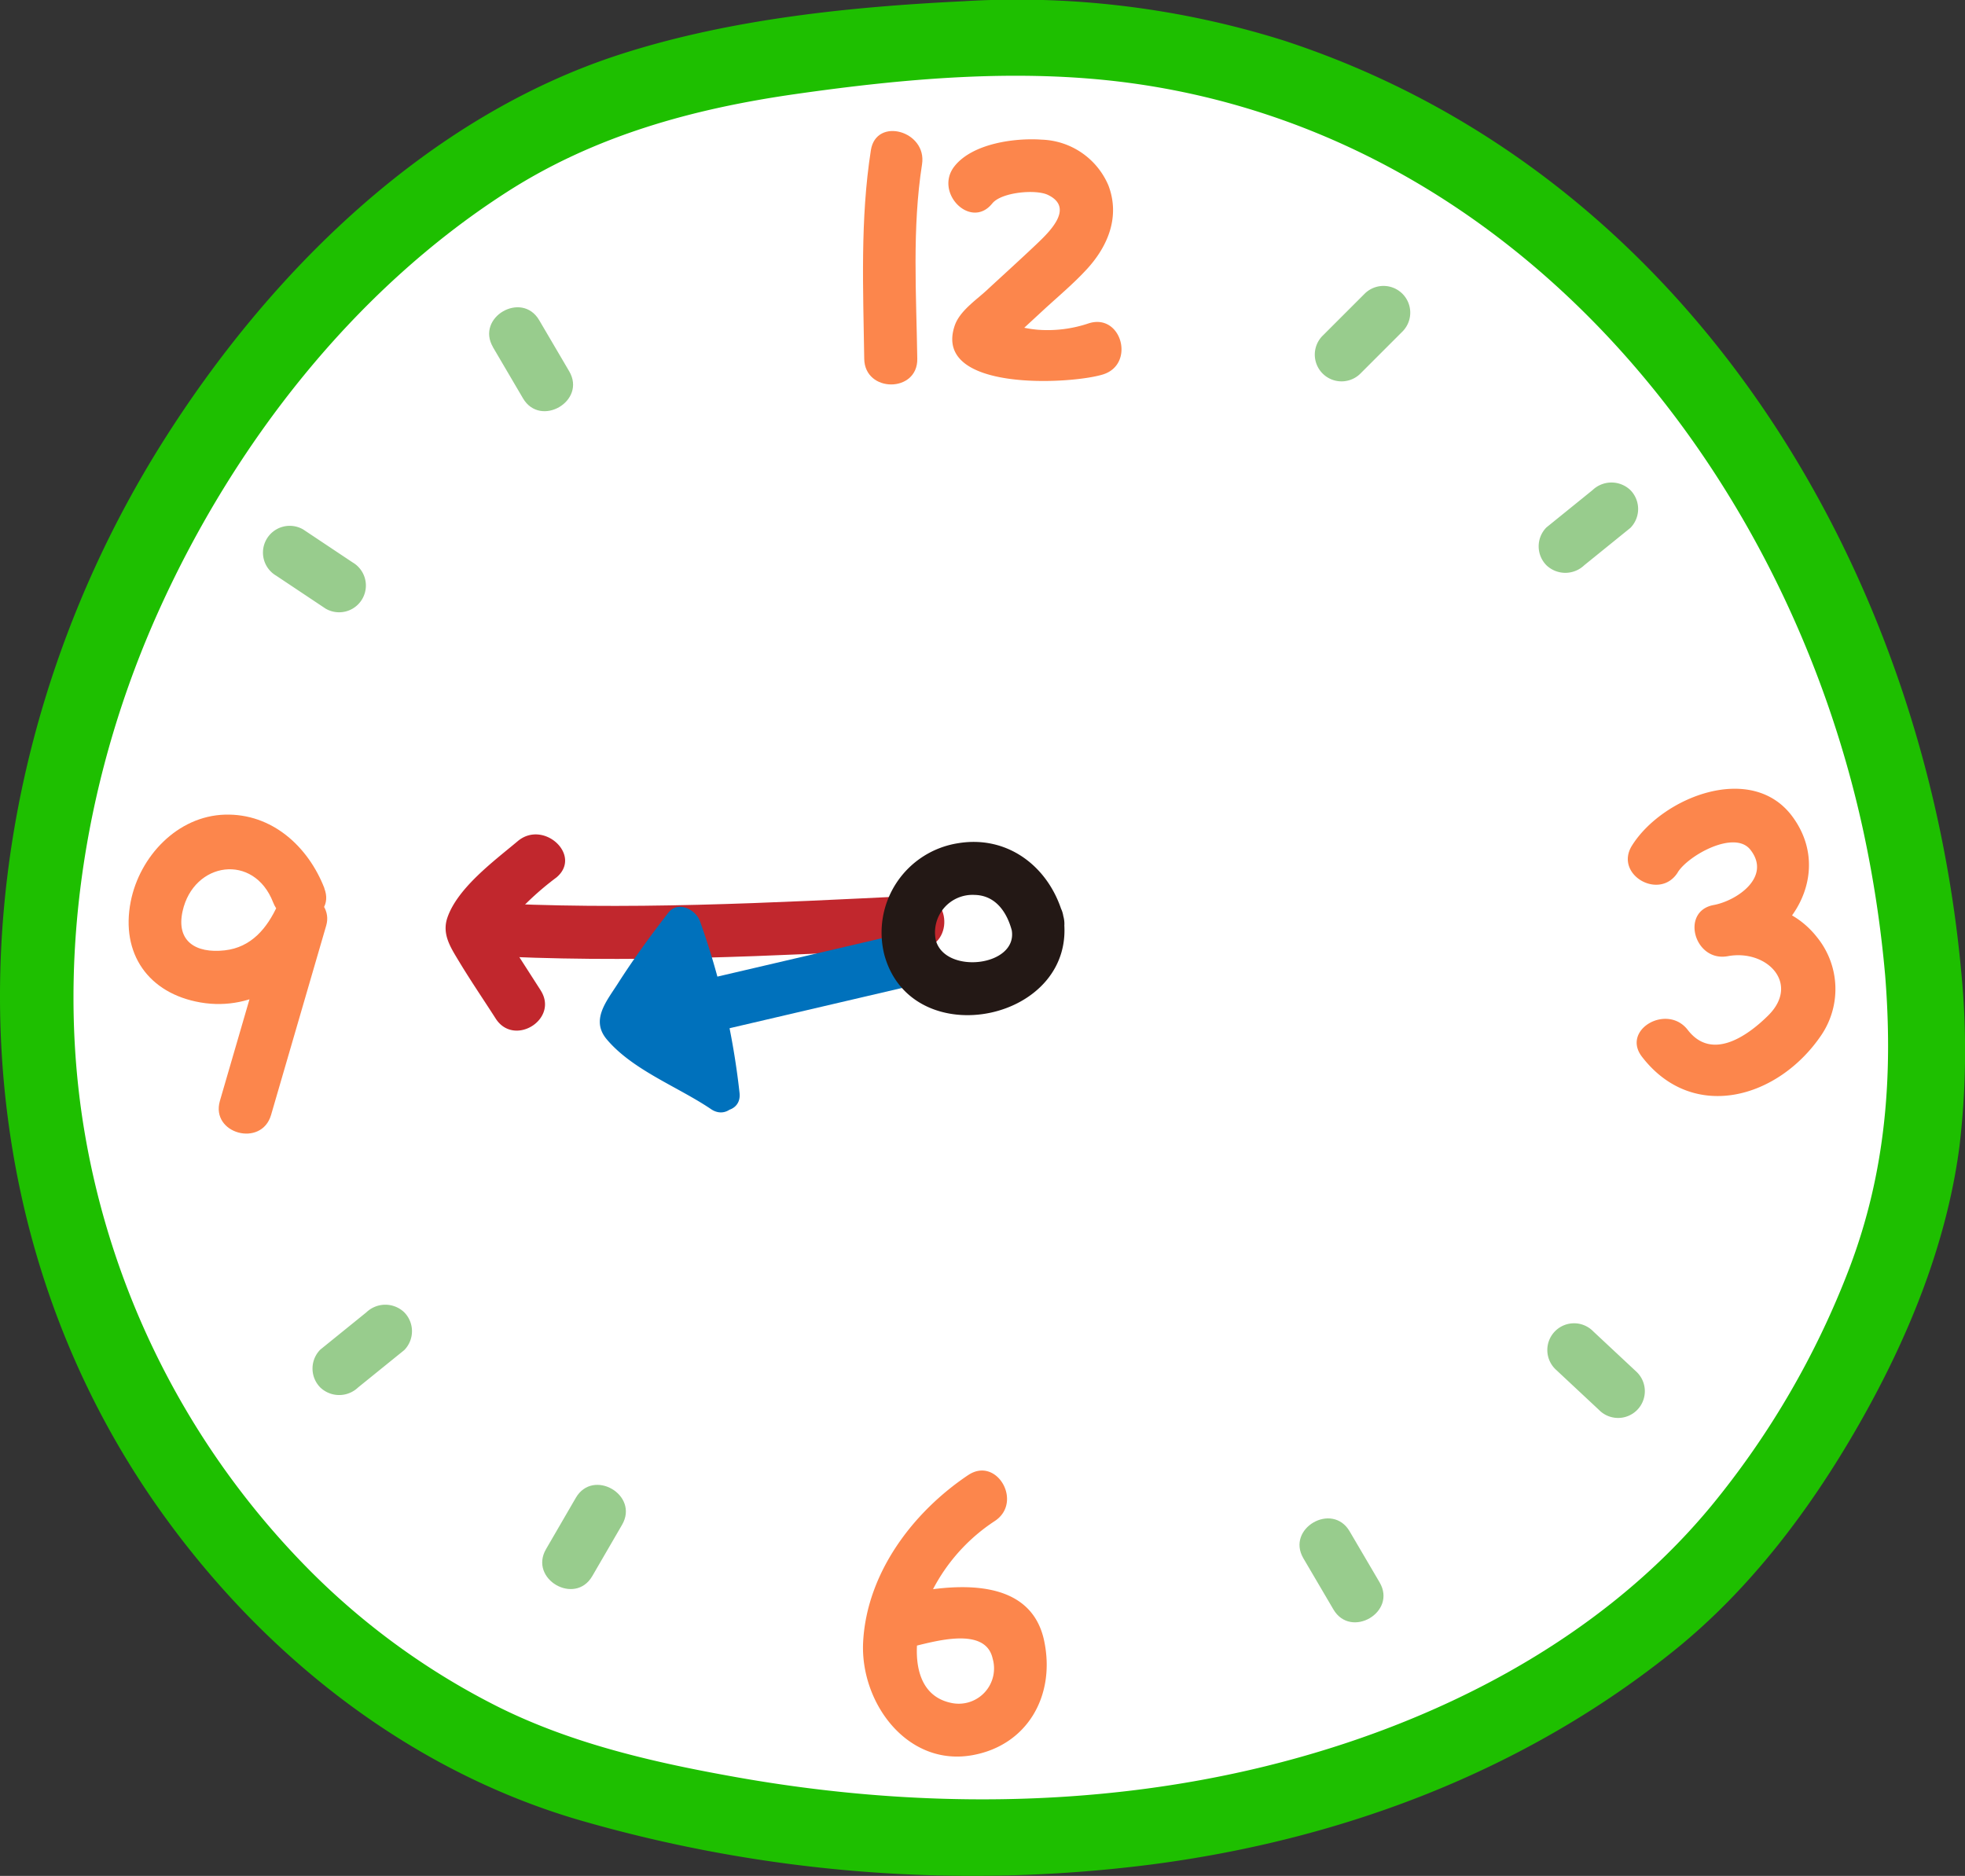<svg xmlns="http://www.w3.org/2000/svg" xmlns:xlink="http://www.w3.org/1999/xlink" width="170" height="162.305" viewBox="0 0 170 162.305"><rect x="0" y="0" width="170" height="162.305" fill="#333333" stroke="none"/><defs><clipPath id="a"><rect width="170" height="162.305" fill="none"/></clipPath></defs><g transform="translate(-5)"><g transform="translate(5)" clip-path="url(#a)"><path d="M166.4,84.271c-1.682-19.526-8.807-38.657-21.148-53.47s-30-25.065-48.875-27.079c-7.931-.847-15.953-.276-23.888.66-7.672.9-15.4,2.172-22.54,5.245a64.14,64.14,0,0,0-17.72,11.928C11.911,40.178.036,69.062,3.818,96.707s24.29,52.618,50.7,58.5c30.245,7.395,64.751,4.712,89.052-15.587,9.9-8.269,19.154-24.019,22.011-36.805a61.136,61.136,0,0,0,.821-18.547" transform="translate(-0.015 -0.016)" fill="#fff"/><path d="M169.69,84.255C166.5,48.992,145.973,14.947,111.1,3.518A76.955,76.955,0,0,0,83.331.109c-9.825.477-20.14,1.539-29.543,4.552-16.825,5.39-30.5,18.938-39.739,33.626-17.62,28-19.776,64.975-.1,92.53,8.825,12.361,21.268,22.238,35.945,26.595a122.241,122.241,0,0,0,49.676,3.914c16.5-2.138,32.3-8.06,45.322-18.562,6.511-5.251,11.7-12.137,15.843-19.362,4.28-7.464,7.668-15.662,8.789-24.234a70.676,70.676,0,0,0,.168-14.913c-.341-4.21-6.954-4.247-6.61,0,.714,8.8.07,17.159-3.078,25.452a73.831,73.831,0,0,1-11.98,20.62c-9.67,11.681-23.943,18.9-38.481,22.479-14.919,3.674-30.736,3.644-45.818.963-7.046-1.253-14.117-2.856-20.561-6.055a62.542,62.542,0,0,1-16.725-12.2A70.534,70.534,0,0,1,7.288,97.782c-2.52-15.165.22-31.229,6.542-45.153,6.466-14.243,16.749-27.482,30-36,7.619-4.9,16.118-7.224,25.014-8.494C78.3,6.787,88.125,5.9,97.633,7.163c33.263,4.43,56.688,33.194,63.54,64.6a101.429,101.429,0,0,1,1.907,12.493c.381,4.2,6.994,4.242,6.61,0" transform="translate(0 0)" fill="#1ebf00"/><path d="M75.709,13.054c-.935,5.983-.664,12.017-.575,18.049.044,2.951,4.634,2.959,4.59,0-.082-5.587-.456-11.287.411-16.829.452-2.89-3.971-4.135-4.426-1.22" transform="translate(-0.366 -0.056)" fill="#fc864c"/><path d="M86.247,17.664c.79-.983,3.761-1.242,4.8-.749,2.352,1.111.143,3.211-.993,4.29-1.412,1.341-2.86,2.647-4.289,3.971-.94.87-2.348,1.8-2.775,3.08-1.9,5.726,10.081,5.06,12.838,4.2,2.811-.876,1.611-5.309-1.221-4.426a11.1,11.1,0,0,1-4.416.559,9.816,9.816,0,0,1-1.91-.355c-.663-.2-1.7-1.092-1.18-.21q.116.884.232,1.768-.6.831.119.072l1.169-1.083,1.949-1.8c1.3-1.206,2.7-2.36,3.9-3.675,1.827-2.007,2.837-4.546,1.828-7.2a6.5,6.5,0,0,0-5.776-3.964c-2.345-.166-5.964.335-7.526,2.279-1.833,2.282,1.394,5.55,3.246,3.246" transform="translate(-0.403 -0.059)" fill="#fc864c"/><path d="M84.128,128.251c-4.792,3.212-8.758,8.463-9.087,14.411-.289,5.227,3.787,10.857,9.475,9.82,4.746-.865,7.182-5.165,6.184-9.892-1.239-5.869-8.475-4.88-12.763-3.883-2.877.67-1.659,5.1,1.22,4.427,1.935-.45,6.45-1.861,7.085.986a3.055,3.055,0,0,1-3.616,3.836c-3.8-.816-3.192-5.891-2.161-8.492a15.767,15.767,0,0,1,5.982-7.249c2.442-1.636.146-5.613-2.317-3.964" transform="translate(-0.366 -0.624)" fill="#fc864c"/><path d="M145.841,75.808c.928-1.479,4.917-3.687,6.282-1.952,1.851,2.353-1.166,4.412-3.177,4.784-2.9.534-1.672,4.96,1.221,4.426,3.376-.623,6.283,2.365,3.5,5.129-1.816,1.8-4.884,3.95-6.96,1.253-1.777-2.308-5.767-.025-3.964,2.318,4.409,5.728,11.819,3.627,15.538-1.9a7.118,7.118,0,0,0-.38-8.425c-2.187-2.8-5.618-3.417-8.951-2.8l1.221,4.426c5.464-1.008,9.213-7.187,5.582-12.089-3.508-4.736-11.232-1.692-13.871,2.515-1.575,2.51,2.4,4.815,3.964,2.317" transform="translate(-0.691 -0.335)" fill="#fc864c"/><path d="M28.123,77.206c-1.4-3.615-4.537-6.494-8.613-6.375-4.12.121-7.378,3.626-8.146,7.518-.888,4.5,1.526,7.955,6.043,8.733,4.6.793,8.773-2.014,10.645-6.111l-4.2-1.768q-2.385,8.195-4.772,16.39c-.828,2.842,3.6,4.056,4.426,1.221l4.772-16.391c.708-2.431-3.093-4.181-4.2-1.769-.911,2-2.273,3.66-4.582,3.919-2.532.284-4.218-.809-3.645-3.388.953-4.29,6.171-5.063,7.836-.758,1.054,2.727,5.494,1.541,4.426-1.22" transform="translate(-0.055 -0.346)" fill="#fc864c"/><path d="M41.732,83.04c12.65.718,25.377.038,38.016-.579,2.949-.143,2.809-4.732-.148-4.588-12.64.617-25.367,1.3-38.016.578-2.949-.167-2.782,4.422.148,4.588" transform="translate(-0.193 -0.38)" fill="#c1272d"/><path d="M46.965,86.042l-2.136-3.327-1.067-1.663q-1.311.984-.159-.181a25.2,25.2,0,0,1,4.729-4.6c2.259-1.9-1.113-5.022-3.35-3.14-2.025,1.7-5.205,4.038-6.088,6.623-.485,1.419.271,2.56.981,3.742,1.017,1.691,2.137,3.33,3.2,4.99,1.594,2.484,5.488.051,3.887-2.444" transform="translate(-0.189 -0.354)" fill="#c1272d"/><path d="M78.221,81.184,55.143,86.572c-2.876.672-1.659,5.1,1.22,4.426L79.441,85.61c2.876-.671,1.659-5.1-1.22-4.426" transform="translate(-0.261 -0.396)" fill="#0071bc"/><path d="M63.423,93.518c-1.954-1.324-4.054-2.425-6.018-3.738-1.715-1.145-1.75-1.279-.616-3.034s2.331-3.43,3.6-5.069l-2.741-.723a62.1,62.1,0,0,1,3.308,13.98c.242,2.071,3.524,2.095,3.279,0a65.757,65.757,0,0,0-3.424-14.852c-.37-1.016-1.914-1.791-2.741-.723-1.539,1.987-3.015,4.013-4.368,6.133-.988,1.547-2.363,3.151-.949,4.825,2.252,2.668,6.161,4.1,9.015,6.032,1.751,1.187,3.394-1.653,1.655-2.831" transform="translate(-0.255 -0.385)" fill="#0071bc"/><path d="M61.415,90.63a9.8,9.8,0,0,1-3.16-2.218c-.2-.24-.84-1.039-.7-1.385.09-.223,1.058-.694,1.3-.853l-1.263.165.161.068-.979-.753a15.755,15.755,0,0,1,1.346,4.8c.384,2.073,3.545,1.2,3.161-.872A27.708,27.708,0,0,0,60.4,86.04a5.834,5.834,0,0,0-1.053-2.372c-1.284-1.253-3.274.141-4.23,1.176-3.081,3.328,2.042,7.268,4.639,8.618,1.87.971,3.531-1.857,1.655-2.831" transform="translate(-0.264 -0.406)" fill="#0071bc"/><path d="M138.431,42.609,134.44,45.84a2.33,2.33,0,0,0,0,3.272,2.369,2.369,0,0,0,3.272,0l3.991-3.231a2.33,2.33,0,0,0,0-3.272,2.369,2.369,0,0,0-3.272,0" transform="translate(-0.653 -0.205)" fill="#98cc8d"/><path d="M118.615,25.538l-3.631,3.631a2.313,2.313,0,0,0,3.272,3.271l3.631-3.631a2.313,2.313,0,0,0-3.272-3.271" transform="translate(-0.558 -0.121)" fill="#98cc8d"/><path d="M119.911,137.563l-2.6-4.428c-1.508-2.565-5.508-.24-4,2.336l2.6,4.428c1.508,2.565,5.508.24,4-2.336" transform="translate(-0.552 -0.645)" fill="#98cc8d"/><path d="M142.252,119.268l-3.752-3.506a2.314,2.314,0,1,0-3.272,3.272l3.752,3.506a2.314,2.314,0,1,0,3.272-3.272" transform="translate(-0.657 -0.562)" fill="#98cc8d"/><path d="M31.113,120.6l3.991-3.23a2.331,2.331,0,0,0,0-3.273,2.369,2.369,0,0,0-3.272,0l-3.991,3.231a2.33,2.33,0,0,0,0,3.272,2.368,2.368,0,0,0,3.272,0" transform="translate(-0.133 -0.554)" fill="#98cc8d"/><path d="M51.469,137l2.578-4.441c1.5-2.58-2.5-4.912-4-2.336q-1.288,2.221-2.578,4.441c-1.5,2.58,2.5,4.913,4,2.336" transform="translate(-0.23 -0.63)" fill="#98cc8d"/><path d="M42.854,30.166l2.6,4.428c1.508,2.565,5.508.24,4-2.336l-2.6-4.428c-1.507-2.565-5.507-.24-3.994,2.336" transform="translate(-0.208 -0.13)" fill="#98cc8d"/><path d="M24.01,50.035l4.273,2.849a2.314,2.314,0,0,0,2.335-4l-4.272-2.849a2.314,2.314,0,1,0-2.336,4" transform="translate(-0.112 -0.223)" fill="#98cc8d"/><path d="M92.37,79.644c-1.1-4.164-4.709-7.06-9.108-6.33a7.824,7.824,0,0,0-6.38,9.654c2.385,8.751,16.9,5.73,15.488-3.324-.456-2.933-4.915-1.688-4.461,1.23.483,3.1-5.73,3.812-6.566.864A3.247,3.247,0,0,1,84.7,77.788c1.808.038,2.793,1.5,3.212,3.087.758,2.876,5.222,1.657,4.461-1.23" transform="translate(-0.374 -0.357)" fill="#231815"/></g></g></svg>